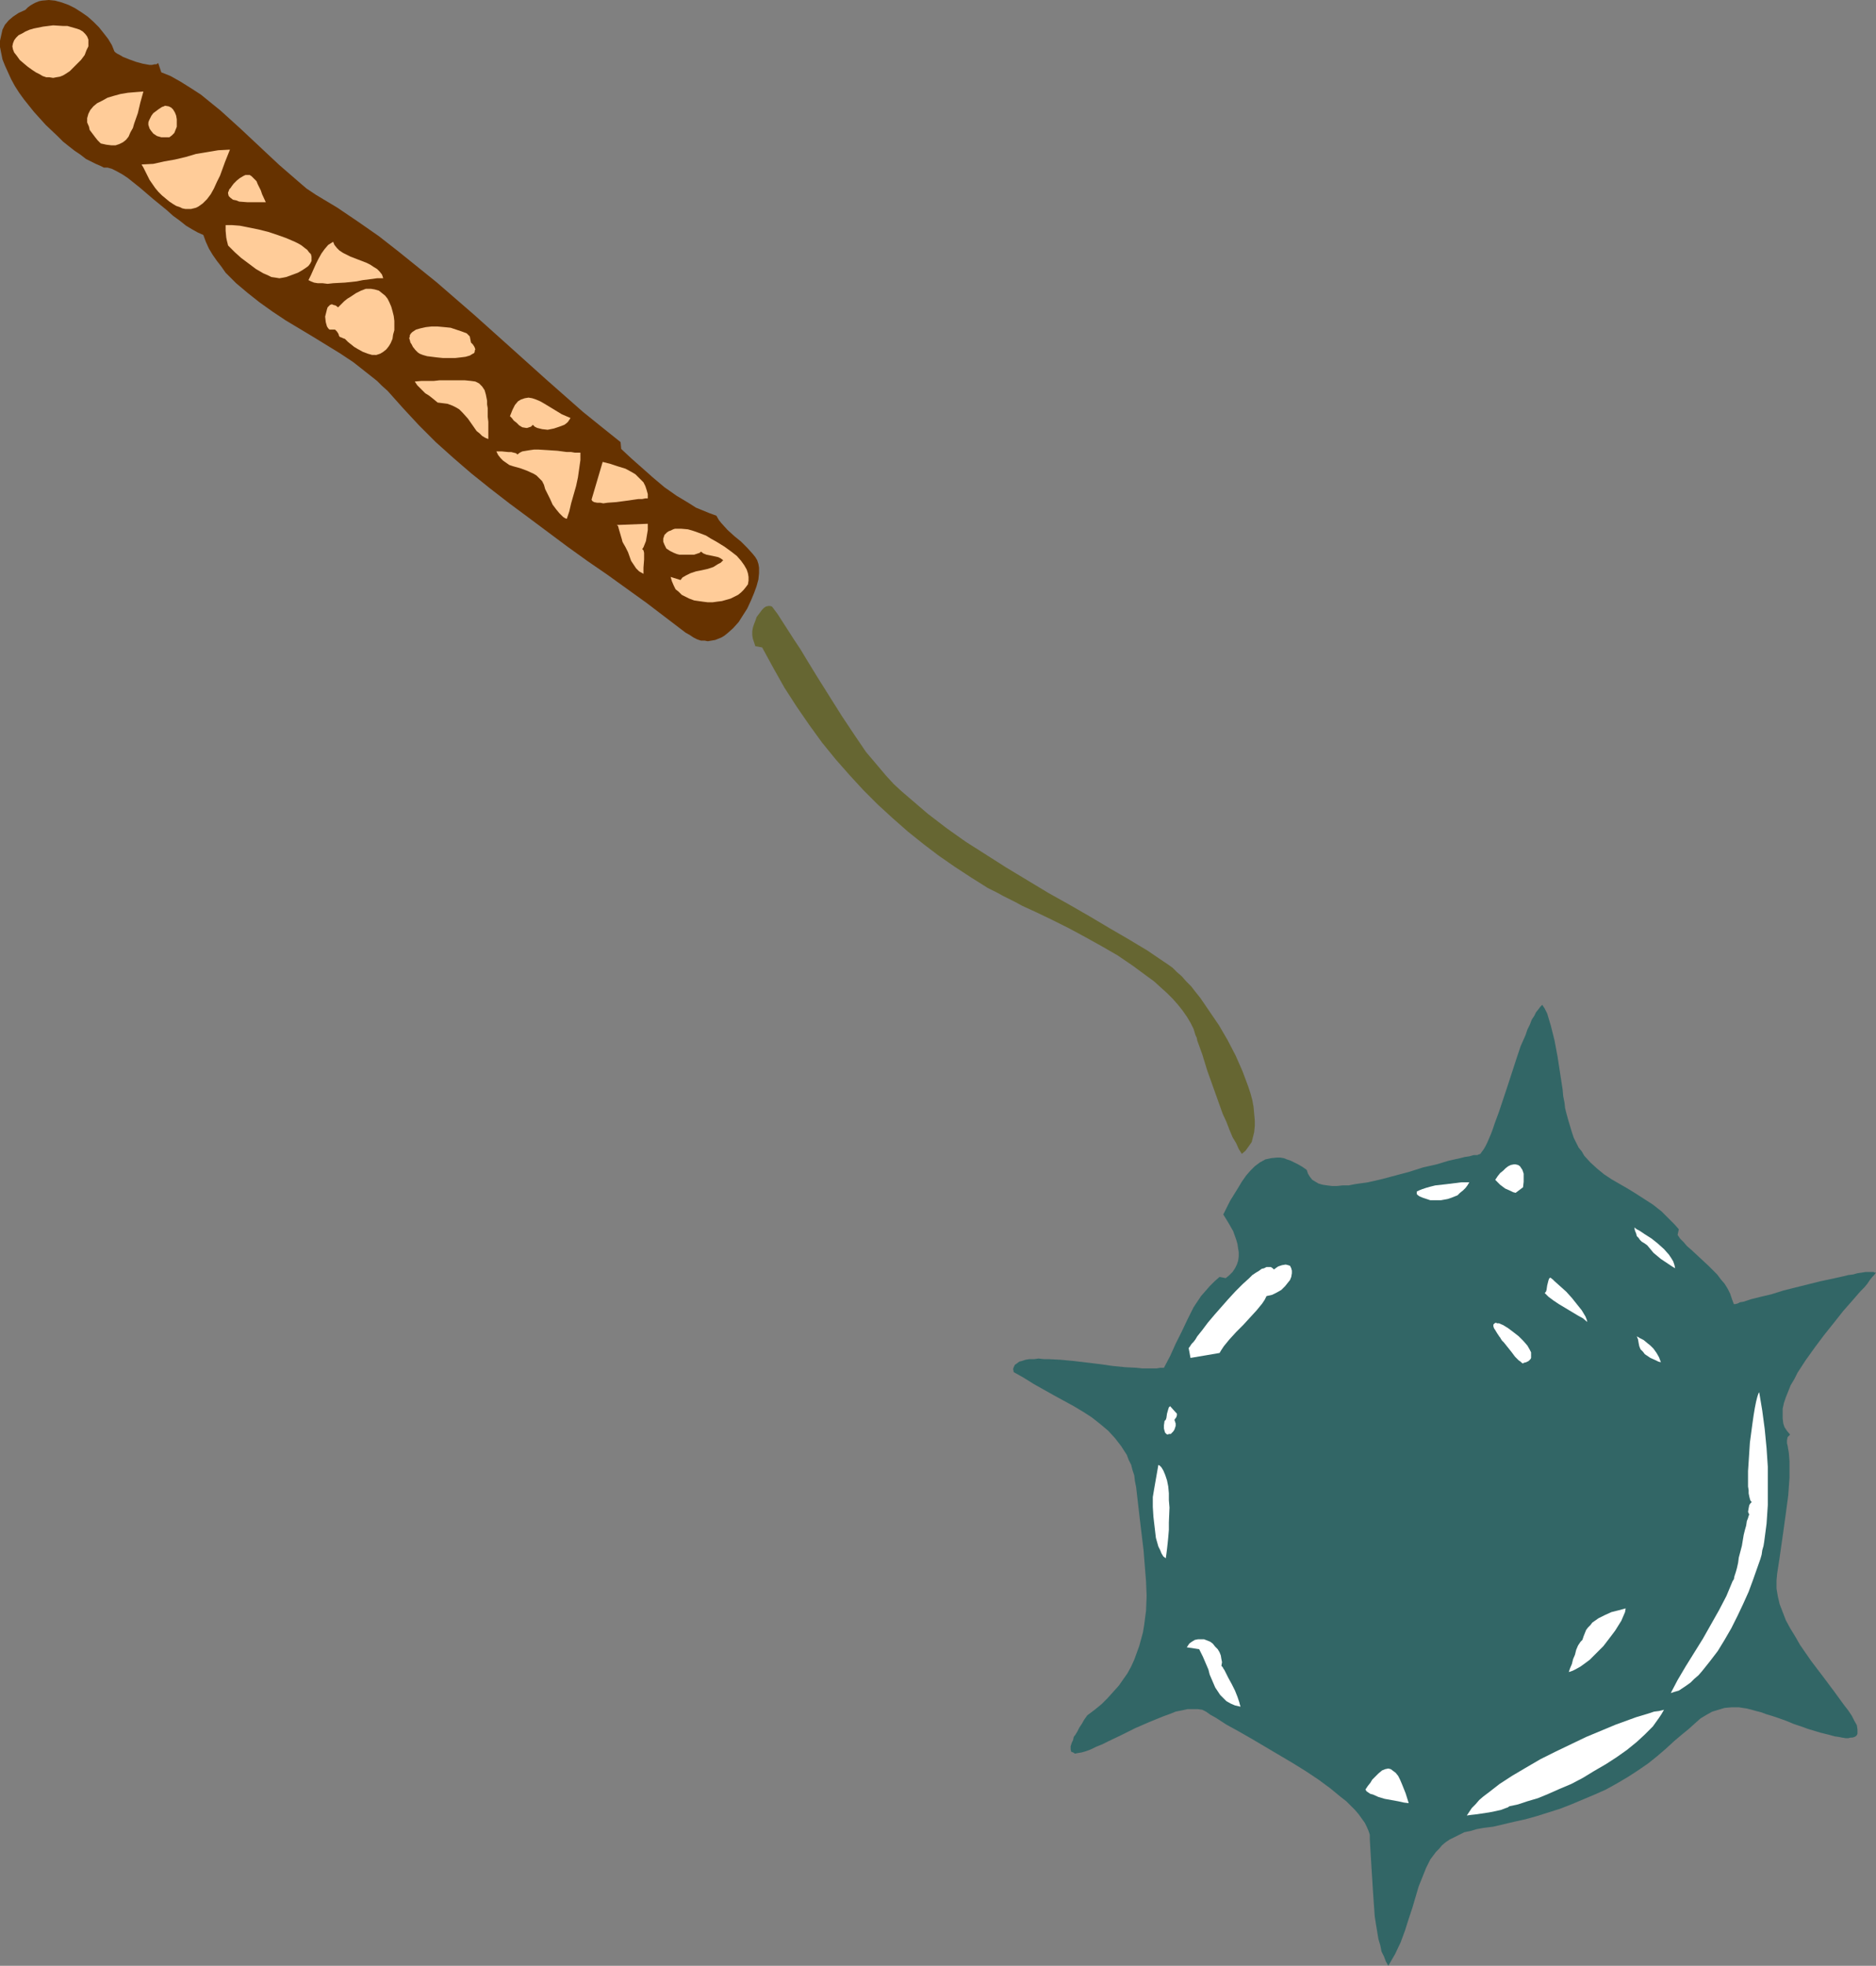 <?xml version="1.0" encoding="UTF-8" standalone="no"?>
<svg
   version="1.0"
   width="129.766mm"
   height="135.928mm"
   id="svg32"
   sodipodi:docname="Weapon 2.wmf"
   xmlns:inkscape="http://www.inkscape.org/namespaces/inkscape"
   xmlns:sodipodi="http://sodipodi.sourceforge.net/DTD/sodipodi-0.dtd"
   xmlns="http://www.w3.org/2000/svg"
   xmlns:svg="http://www.w3.org/2000/svg">
  <rect width="100%" height="100%" fill="#808080" stroke="none"/>
  <sodipodi:namedview
     id="namedview32"
     pagecolor="#ffffff"
     bordercolor="#000000"
     borderopacity="0.25"
     inkscape:showpageshadow="2"
     inkscape:pageopacity="0.0"
     inkscape:pagecheckerboard="0"
     inkscape:deskcolor="#d1d1d1"
     inkscape:document-units="mm" />
  <defs
     id="defs1">
    <pattern
       id="WMFhbasepattern"
       patternUnits="userSpaceOnUse"
       width="6"
       height="6"
       x="0"
       y="0" />
  </defs>
  <path
     style="fill:#326666;fill-opacity:1;fill-rule:evenodd;stroke:none"
     d="m 467.347,377.833 -0.162,-0.646 v -0.808 l 0.162,-0.808 0.323,-0.323 0.323,-0.323 -0.808,-0.97 -0.646,-0.97 -0.323,-0.97 -0.162,-1.293 v -1.293 -1.293 l 0.323,-1.454 0.485,-1.454 0.646,-1.616 0.646,-1.616 0.97,-1.616 0.808,-1.616 2.101,-3.232 2.424,-3.394 2.424,-3.232 2.586,-3.232 2.424,-3.07 2.424,-2.747 0.97,-1.131 1.131,-1.293 0.97,-0.97 0.808,-0.97 0.646,-0.97 0.646,-0.808 0.323,-0.323 0.162,-0.162 0.485,-0.646 h -0.323 l -0.323,-0.162 h -1.293 -0.808 l -0.97,0.162 -1.131,0.162 -1.131,0.323 -1.293,0.162 -1.293,0.323 -2.909,0.646 -3.07,0.646 -3.232,0.808 -6.464,1.616 -3.07,0.97 -2.747,0.646 -1.293,0.323 -1.293,0.323 -0.97,0.323 -0.97,0.323 -0.97,0.162 -0.646,0.323 -0.646,0.162 h -0.323 l -0.485,-1.293 -0.485,-1.454 -0.646,-1.293 -0.808,-1.293 -0.97,-1.131 -0.97,-1.293 -2.262,-2.262 -2.262,-2.101 -2.262,-2.101 -1.131,-0.97 -0.808,-0.97 -0.97,-0.97 -0.646,-0.97 0.323,-1.454 -1.131,-1.293 -1.131,-1.131 -2.262,-2.262 -2.262,-1.778 -2.262,-1.454 -2.262,-1.454 -2.101,-1.293 -4.202,-2.424 -1.939,-1.293 -1.778,-1.454 -1.778,-1.616 -1.616,-1.778 -0.646,-1.131 -0.808,-0.97 -0.646,-1.293 -0.646,-1.293 -0.485,-1.454 -0.485,-1.616 -0.485,-1.616 -0.485,-1.778 -0.323,-1.293 -0.162,-1.454 -0.323,-1.616 -0.162,-1.778 -0.323,-2.101 -0.323,-2.101 -0.646,-4.202 -0.808,-4.363 -0.485,-1.939 -0.485,-1.939 -0.485,-1.616 -0.485,-1.616 -0.646,-1.293 -0.646,-0.97 -0.485,0.485 -0.485,0.646 -0.646,0.808 -0.485,0.97 -0.646,0.97 -0.485,1.293 -0.646,1.293 -0.485,1.454 -1.293,2.909 -1.131,3.394 -2.262,6.949 -1.131,3.394 -1.131,3.394 -1.131,3.07 -0.485,1.454 -0.485,1.293 -0.485,1.131 -0.485,1.131 -0.485,0.97 -0.485,0.808 -0.485,0.646 -0.323,0.485 -0.485,0.162 -0.323,0.162 h -0.97 l -1.131,0.323 -1.131,0.162 -1.293,0.323 -1.454,0.323 -1.454,0.323 -3.232,0.97 -3.555,0.808 -3.555,1.131 -7.272,1.939 -3.555,0.808 -3.394,0.485 -1.616,0.323 h -1.616 l -1.454,0.162 h -1.293 l -1.293,-0.162 -1.131,-0.162 -1.131,-0.323 -0.808,-0.485 -0.808,-0.485 -0.646,-0.808 -0.485,-0.808 -0.323,-0.97 -1.131,-0.808 -1.131,-0.646 -0.97,-0.485 -0.97,-0.485 -0.97,-0.323 -0.808,-0.323 -0.97,-0.162 h -0.808 l -1.616,0.162 -1.454,0.323 -1.454,0.808 -1.293,0.97 -1.131,1.131 -1.131,1.293 -1.131,1.616 -0.97,1.616 -2.101,3.394 -1.778,3.555 1.293,2.101 1.293,2.262 0.808,2.262 0.323,1.131 0.162,1.131 0.162,0.97 v 1.131 l -0.162,1.131 -0.323,0.97 -0.485,0.97 -0.646,0.97 -0.808,0.808 -0.97,0.808 -1.616,-0.323 -1.293,1.131 -1.293,1.293 -1.131,1.293 -1.131,1.293 -0.97,1.454 -0.97,1.454 -1.616,3.232 -1.454,3.07 -1.616,3.232 -1.454,3.232 -1.616,3.07 h -0.97 l -0.97,0.162 h -2.424 -1.293 l -1.454,-0.162 -3.07,-0.162 -3.232,-0.323 -3.394,-0.485 -6.787,-0.808 -3.394,-0.323 -3.07,-0.162 h -1.293 l -1.454,-0.162 -1.131,0.162 h -1.293 l -0.97,0.162 -0.97,0.323 -0.646,0.162 -0.646,0.485 -0.485,0.323 -0.323,0.646 -0.162,0.485 0.162,0.808 2.586,1.454 2.586,1.616 5.171,2.909 5.333,2.909 2.424,1.454 2.262,1.454 2.262,1.778 2.101,1.778 1.778,1.939 1.616,2.101 1.454,2.262 0.485,1.293 0.646,1.293 0.323,1.293 0.485,1.454 0.162,1.454 0.323,1.616 0.97,8.403 0.97,8.08 0.323,4.04 0.323,4.04 0.162,3.879 -0.162,3.879 -0.485,3.717 -0.323,1.939 -0.485,1.778 -0.485,1.778 -0.646,1.778 -0.646,1.778 -0.808,1.778 -0.97,1.778 -1.131,1.616 -1.131,1.616 -1.454,1.616 -1.454,1.616 -1.616,1.616 -1.778,1.454 -1.939,1.454 -0.808,1.131 -0.646,1.131 -0.646,0.97 -0.485,0.97 -0.485,0.808 -0.485,0.646 -0.162,0.808 -0.323,0.646 -0.162,0.485 -0.162,0.485 v 0.808 l 0.162,0.646 0.485,0.162 0.485,0.323 0.808,-0.162 0.97,-0.162 1.131,-0.323 1.293,-0.485 1.293,-0.646 1.616,-0.646 1.616,-0.808 3.394,-1.616 3.555,-1.778 3.717,-1.616 3.555,-1.454 1.778,-0.646 1.616,-0.646 1.616,-0.323 1.454,-0.323 h 1.454 1.293 l 1.131,0.162 0.97,0.485 1.131,0.808 1.454,0.808 2.747,1.778 3.232,1.778 3.394,1.939 3.555,2.101 3.555,2.101 3.555,2.101 3.394,2.101 3.394,2.262 3.07,2.262 2.747,2.262 1.454,1.131 1.131,1.131 1.131,1.131 0.97,1.131 0.808,1.131 0.808,1.131 0.485,0.97 0.485,1.131 0.323,0.97 v 1.131 l 0.323,5.495 0.323,5.171 0.162,2.586 0.162,2.424 0.162,2.262 0.162,2.262 0.323,2.101 0.323,1.939 0.323,1.939 0.485,1.616 0.323,1.616 0.646,1.293 0.485,1.293 0.646,1.131 1.778,-3.07 1.454,-3.071 1.131,-3.071 0.97,-3.07 0.97,-2.909 0.808,-2.747 0.808,-2.747 0.97,-2.424 0.97,-2.424 1.131,-2.262 1.454,-1.939 0.808,-0.808 0.808,-0.97 0.97,-0.808 0.97,-0.646 1.293,-0.646 1.293,-0.646 1.293,-0.646 1.616,-0.323 1.616,-0.485 1.778,-0.323 2.586,-0.323 2.747,-0.646 2.747,-0.646 2.909,-0.646 2.909,-0.808 3.07,-0.97 3.07,-0.97 2.909,-1.131 3.07,-1.293 3.07,-1.293 2.909,-1.293 2.909,-1.616 2.747,-1.616 2.747,-1.778 2.586,-1.778 2.424,-1.939 2.262,-1.939 2.101,-1.939 2.101,-1.778 1.778,-1.454 1.616,-1.454 1.454,-1.293 1.616,-0.97 1.454,-0.808 1.616,-0.485 1.616,-0.485 1.778,-0.162 h 1.939 l 2.101,0.323 1.293,0.323 1.131,0.323 1.293,0.323 1.293,0.485 1.616,0.485 1.454,0.485 2.262,0.808 1.939,0.808 1.939,0.646 1.778,0.646 1.616,0.485 1.616,0.485 1.293,0.323 1.293,0.323 1.131,0.323 1.131,0.162 0.808,0.162 0.97,0.162 h 0.646 l 0.646,-0.162 h 0.485 l 0.485,-0.162 0.323,-0.162 0.323,-0.323 0.162,-0.323 v -0.323 -0.808 l -0.162,-1.131 -0.646,-1.131 -0.646,-1.293 -0.97,-1.454 -1.131,-1.454 -1.293,-1.778 -1.293,-1.778 -1.454,-1.939 -1.454,-1.939 -3.07,-4.04 -2.909,-4.202 -1.293,-2.262 -1.293,-2.101 -1.131,-2.101 -0.808,-2.101 -0.808,-2.101 -0.485,-2.101 -0.323,-1.939 v -2.101 l 0.162,-1.778 0.323,-2.101 0.323,-2.101 0.323,-2.262 0.646,-4.525 0.646,-4.687 0.646,-4.848 0.323,-4.525 v -2.262 -2.101 l -0.162,-2.101 z"
     id="path1" />
  <path
     style="fill:#ffffff;fill-opacity:1;fill-rule:evenodd;stroke:none"
     d="m 461.206,403.043 -0.162,0.97 -0.323,1.131 -0.162,1.131 -0.323,1.131 -0.97,2.747 -0.97,2.747 -1.131,3.071 -1.454,3.232 -1.454,3.07 -1.616,3.232 -1.778,3.07 -1.778,2.909 -2.101,2.747 -1.939,2.424 -0.97,1.131 -1.131,0.97 -0.97,0.97 -1.131,0.808 -0.97,0.646 -0.97,0.646 -1.131,0.323 -0.97,0.323 1.778,-3.394 2.101,-3.555 4.525,-7.272 2.101,-3.717 2.101,-3.717 1.939,-3.717 1.616,-3.879 0.323,-0.485 0.162,-0.808 0.323,-0.97 0.323,-1.131 0.323,-1.454 0.162,-1.293 0.808,-3.071 0.485,-2.909 0.323,-1.293 0.323,-1.131 0.162,-1.131 0.323,-0.808 0.162,-0.646 0.162,-0.162 -0.162,-0.485 -0.162,-0.323 0.162,-0.97 0.162,-0.808 0.323,-0.485 0.323,-0.323 -0.323,-0.323 -0.162,-0.485 -0.162,-0.646 -0.162,-0.808 v -0.808 l -0.162,-0.97 v -1.939 -2.101 l 0.162,-2.424 0.323,-5.01 0.323,-2.424 0.323,-2.424 0.323,-2.262 0.323,-1.939 0.323,-1.616 0.162,-0.646 0.162,-0.646 0.162,-0.485 0.162,-0.485 0.162,-0.162 v -0.162 l 0.808,4.848 0.646,4.848 0.485,5.01 0.323,4.848 v 5.01 5.01 l -0.323,4.848 z"
     id="path2" />
  <path
     style="fill:#ffffff;fill-opacity:1;fill-rule:evenodd;stroke:none"
     d="m 394.627,472.048 -0.485,0.323 -0.485,0.162 -1.293,0.485 -1.454,0.323 -1.616,0.323 -3.232,0.485 -1.454,0.162 -1.131,0.162 0.646,-0.97 0.646,-0.97 0.97,-0.97 0.97,-1.131 1.131,-0.97 1.293,-0.97 1.454,-1.131 1.454,-1.131 3.232,-2.101 3.555,-2.101 3.878,-2.262 3.878,-1.939 4.04,-1.939 4.04,-1.939 3.878,-1.616 3.878,-1.616 3.555,-1.293 1.778,-0.646 1.616,-0.485 1.616,-0.485 1.454,-0.485 1.293,-0.162 1.293,-0.323 -0.646,1.131 -0.646,0.97 -1.616,2.262 -2.101,2.101 -2.101,1.939 -2.586,2.101 -2.747,1.939 -2.747,1.778 -3.07,1.778 -2.909,1.778 -3.07,1.616 -3.07,1.293 -2.909,1.293 -2.747,1.131 -2.747,0.808 -2.424,0.808 z"
     id="path3" />
  <path
     style="fill:#ffffff;fill-opacity:1;fill-rule:evenodd;stroke:none"
     d="m 413.696,428.577 0.323,-0.97 0.323,-0.808 0.323,-0.808 0.485,-0.646 0.646,-0.646 0.485,-0.646 1.616,-1.131 1.616,-0.808 1.778,-0.808 1.939,-0.485 1.778,-0.485 -0.162,0.97 -0.485,1.131 -0.485,1.131 -0.808,1.293 -0.808,1.293 -0.97,1.293 -2.101,2.747 -2.424,2.424 -1.131,1.131 -1.293,0.97 -1.131,0.808 -1.131,0.646 -0.97,0.485 -0.97,0.323 0.323,-0.97 0.485,-1.131 0.323,-1.293 0.485,-1.131 0.323,-1.293 0.485,-1.131 0.646,-0.97 z"
     id="path4" />
  <path
     style="fill:#ffffff;fill-opacity:1;fill-rule:evenodd;stroke:none"
     d="m 368.286,471.24 -1.293,-0.162 -1.454,-0.323 -3.555,-0.646 -1.616,-0.485 -1.454,-0.646 -0.646,-0.162 -0.485,-0.323 -0.485,-0.323 -0.323,-0.485 0.646,-0.97 0.646,-0.808 0.485,-0.808 0.646,-0.646 0.485,-0.485 0.485,-0.485 0.97,-0.808 0.808,-0.323 0.808,-0.162 0.646,0.162 0.646,0.485 0.646,0.485 0.646,0.808 0.485,0.97 0.485,1.131 0.97,2.424 z"
     id="path5" />
  <path
     style="fill:#ffffff;fill-opacity:1;fill-rule:evenodd;stroke:none"
     d="m 313.504,431.001 -3.232,-0.485 0.646,-0.97 0.646,-0.485 0.808,-0.485 0.808,-0.162 h 0.808 0.808 l 0.808,0.323 0.808,0.323 0.646,0.485 0.646,0.808 0.646,0.646 0.485,0.808 0.323,0.808 0.162,0.97 0.162,0.808 -0.162,0.97 0.323,0.323 0.162,0.323 0.323,0.485 0.323,0.646 0.646,1.293 0.97,1.778 0.808,1.616 0.646,1.616 0.485,1.454 0.162,0.646 0.162,0.485 -1.454,-0.323 -1.131,-0.485 -1.131,-0.646 -0.808,-0.808 -0.808,-0.808 -0.646,-0.97 -0.646,-0.97 -0.485,-1.131 -0.97,-2.262 -0.323,-1.293 -0.485,-1.131 -0.97,-2.262 -0.485,-0.97 z"
     id="path6" />
  <path
     style="fill:#ffffff;fill-opacity:1;fill-rule:evenodd;stroke:none"
     d="m 301.707,389.307 1.131,-6.464 0.323,0.162 0.485,0.485 0.485,0.808 0.485,1.131 0.485,1.454 0.323,1.616 0.162,1.778 v 1.778 l 0.162,1.939 -0.162,3.879 v 1.939 l -0.162,1.939 -0.162,1.616 -0.162,1.454 -0.162,1.293 -0.162,1.131 -0.646,-0.485 -0.485,-0.808 -0.323,-0.808 -0.485,-0.97 -0.323,-1.131 -0.323,-1.131 -0.323,-2.747 -0.323,-2.747 -0.162,-2.586 v -1.293 -1.293 l 0.162,-0.97 z"
     id="path7" />
  <path
     style="fill:#ffffff;fill-opacity:1;fill-rule:evenodd;stroke:none"
     d="m 310.756,352.299 0.162,-0.162 0.323,-0.485 0.323,-0.485 0.485,-0.485 0.485,-0.646 0.485,-0.808 1.293,-1.616 1.454,-1.939 1.778,-2.101 3.555,-4.04 1.939,-2.101 1.778,-1.778 1.778,-1.616 0.808,-0.808 0.97,-0.646 0.808,-0.485 0.646,-0.485 0.646,-0.162 0.646,-0.323 h 0.646 0.485 l 0.485,0.323 0.323,0.323 0.646,-0.485 0.485,-0.323 0.97,-0.323 0.97,-0.162 0.646,0.162 0.485,0.162 0.323,0.646 0.162,0.646 v 0.646 l -0.162,0.97 -0.323,0.808 -0.646,0.808 -0.646,0.808 -0.97,0.97 -1.131,0.646 -1.293,0.646 -1.454,0.323 -0.485,0.97 -0.646,0.97 -1.454,1.778 -1.778,1.939 -1.778,1.939 -1.778,1.778 -1.778,1.939 -1.454,1.778 -0.646,0.97 -0.485,0.808 -7.595,1.293 z"
     id="path8" />
  <path
     style="fill:#ffffff;fill-opacity:1;fill-rule:evenodd;stroke:none"
     d="m 304.454,371.368 0.323,-0.323 0.162,-0.485 0.162,-1.131 0.323,-1.131 0.162,-0.485 0.323,-0.323 1.454,1.616 0.323,0.323 v 0.485 l -0.162,0.485 -0.485,0.646 0.162,0.485 0.162,0.485 v 0.646 l -0.162,0.485 -0.162,0.485 -0.323,0.485 -0.323,0.323 -0.323,0.323 h -0.485 l -0.323,0.162 -0.323,-0.162 -0.323,-0.323 -0.162,-0.485 -0.162,-0.646 v -0.808 z"
     id="path9" />
  <path
     style="fill:#ffffff;fill-opacity:1;fill-rule:evenodd;stroke:none"
     d="m 392.041,349.39 -0.646,-0.97 -0.485,-0.808 -0.323,-0.485 -0.162,-0.485 v -0.485 l 0.162,-0.162 0.162,-0.162 0.323,-0.162 0.323,0.162 h 0.485 l 1.131,0.485 1.293,0.808 1.293,0.97 1.454,1.131 1.131,1.131 1.131,1.293 0.646,1.131 0.323,0.646 v 0.485 0.485 0.485 l -0.162,0.323 -0.485,0.485 -0.646,0.323 -0.646,0.162 -0.162,0.162 -0.323,-0.162 -0.323,-0.323 -0.485,-0.323 -0.97,-0.97 -0.97,-1.293 -1.939,-2.424 -0.485,-0.485 -0.323,-0.485 -0.162,-0.323 z"
     id="path10" />
  <path
     style="fill:#ffffff;fill-opacity:1;fill-rule:evenodd;stroke:none"
     d="m 371.195,312.706 -0.485,-0.323 -0.162,-0.162 -0.162,-0.162 v -0.162 -0.485 l 0.646,-0.323 0.808,-0.323 0.97,-0.323 1.131,-0.323 1.293,-0.323 2.909,-0.323 1.293,-0.162 1.293,-0.162 1.293,-0.162 h 0.97 1.131 l -0.485,0.808 -0.485,0.646 -0.646,0.646 -0.808,0.646 -0.646,0.646 -0.808,0.323 -0.808,0.323 -0.97,0.323 -1.778,0.323 h -1.939 -0.808 l -0.97,-0.323 -0.97,-0.323 z"
     id="path11" />
  <path
     style="fill:#ffffff;fill-opacity:1;fill-rule:evenodd;stroke:none"
     d="m 390.91,308.343 0.646,-0.97 0.646,-0.808 0.808,-0.646 0.646,-0.646 0.646,-0.485 0.646,-0.323 0.808,-0.162 h 0.485 l 0.646,0.162 0.485,0.323 0.323,0.485 0.323,0.485 0.323,0.97 v 0.97 1.131 l -0.162,1.454 -1.939,1.454 -0.646,-0.162 -0.646,-0.323 -1.454,-0.646 -1.293,-0.97 z"
     id="path12" />
  <path
     style="fill:#ffffff;fill-opacity:1;fill-rule:evenodd;stroke:none"
     d="m 403.838,337.916 0.323,-0.323 0.162,-0.485 0.162,-1.131 0.323,-1.293 0.162,-0.485 0.323,-0.323 0.646,0.485 0.485,0.485 1.454,1.293 1.616,1.454 1.454,1.616 1.293,1.616 1.293,1.616 0.97,1.616 0.323,0.808 0.162,0.646 -1.131,-0.97 -1.454,-0.808 -1.616,-0.97 -1.616,-0.97 -1.616,-0.97 -1.454,-0.97 -1.293,-0.97 z"
     id="path13" />
  <path
     style="fill:#ffffff;fill-opacity:1;fill-rule:evenodd;stroke:none"
     d="m 428.886,352.622 -0.323,-0.808 -0.162,-0.808 -0.162,-0.97 -0.323,-0.808 0.808,0.485 0.97,0.485 0.97,0.808 0.808,0.646 0.808,0.808 0.808,1.131 0.646,1.131 0.485,1.293 -0.646,-0.162 -0.646,-0.323 -1.454,-0.646 -1.454,-0.97 -0.485,-0.646 z"
     id="path14" />
  <path
     style="fill:#ffffff;fill-opacity:1;fill-rule:evenodd;stroke:none"
     d="m 430.664,325.473 -0.646,-0.485 -0.808,-0.485 -0.485,-0.485 -0.323,-0.485 -0.485,-0.485 -0.162,-0.646 -0.323,-0.808 -0.162,-0.808 0.646,0.485 0.323,0.162 0.323,0.162 1.454,0.97 1.778,1.131 1.616,1.293 1.616,1.454 1.293,1.454 0.646,0.97 0.485,0.808 0.323,0.97 0.162,0.808 -0.808,-0.485 -0.97,-0.646 -1.939,-1.293 -1.939,-1.616 -0.808,-0.97 z"
     id="path15" />
  <path
     style="fill:#666632;fill-opacity:1;fill-rule:evenodd;stroke:none"
     d="m 258.237,232.065 1.293,0.646 1.293,0.646 1.454,0.808 1.616,0.808 1.616,0.808 1.778,0.97 3.878,1.778 4.04,1.939 4.202,2.101 4.202,2.262 4.363,2.424 4.202,2.424 4.04,2.747 3.717,2.747 1.778,1.293 1.778,1.616 1.616,1.454 1.454,1.454 1.293,1.454 1.293,1.616 1.131,1.616 0.97,1.616 0.808,1.616 0.485,1.616 0.323,0.646 0.162,0.808 0.646,1.778 0.646,1.778 0.646,2.101 0.646,2.101 0.808,2.262 1.616,4.525 1.616,4.525 0.97,2.101 0.808,2.101 0.808,1.939 0.97,1.616 0.646,1.454 0.808,1.293 0.97,-0.808 0.808,-1.131 0.808,-1.131 0.323,-1.293 0.323,-1.293 0.162,-1.616 v -1.454 l -0.162,-1.778 -0.162,-1.778 -0.323,-1.778 -0.485,-1.778 -0.646,-1.939 -1.454,-3.879 -1.778,-4.04 -2.101,-4.04 -2.262,-3.879 -2.424,-3.555 -2.424,-3.555 -1.293,-1.616 -1.131,-1.454 -1.293,-1.293 -1.131,-1.293 -1.293,-1.131 -1.131,-1.131 -1.131,-0.808 -0.97,-0.646 -4.525,-3.071 -4.848,-2.909 -5.01,-2.909 -5.171,-3.071 -5.333,-3.071 -5.494,-3.07 -10.989,-6.626 -5.333,-3.394 -5.333,-3.394 -5.01,-3.555 -4.848,-3.717 -4.525,-3.879 -2.262,-1.939 -2.101,-1.939 -1.939,-2.101 -1.778,-2.101 -1.778,-2.101 -1.778,-2.101 -3.07,-4.525 -3.232,-4.848 -6.302,-10.02 -3.07,-5.01 -1.454,-2.424 -1.616,-2.424 -2.909,-4.525 -1.454,-2.262 -1.454,-1.939 -0.485,-0.162 h -0.485 l -0.646,0.162 -0.485,0.323 -0.485,0.485 -0.485,0.646 -0.485,0.646 -0.485,0.646 -0.323,0.97 -0.323,0.808 -0.323,0.97 -0.162,0.97 v 0.97 l 0.162,0.97 0.323,0.97 0.323,0.97 1.778,0.323 2.909,5.333 2.909,5.171 3.232,5.01 3.232,4.687 3.394,4.687 3.555,4.363 3.555,4.04 3.717,4.04 3.717,3.717 3.878,3.555 4.04,3.555 4.04,3.232 4.04,3.071 4.202,2.909 4.202,2.747 z"
     id="path16" />
  <path
     style="fill:#663200;fill-opacity:1;fill-rule:evenodd;stroke:none"
     d="M 29.896,13.413 29.25,11.797 28.28,10.181 27.149,8.727 25.856,7.111 24.402,5.656 22.947,4.363 21.331,3.232 19.554,2.101 17.938,1.293 16.16,0.646 14.382,0.162 12.766,0 10.989,0.162 10.181,0.323 9.373,0.646 8.726,0.97 7.918,1.454 7.272,1.939 6.626,2.586 4.848,3.394 3.394,4.363 2.262,5.333 1.293,6.464 0.646,7.757 0.323,9.211 0,10.666 v 1.616 l 0.323,1.616 0.323,1.616 0.646,1.616 0.808,1.778 0.808,1.778 0.97,1.778 1.131,1.778 1.293,1.778 2.586,3.232 3.07,3.394 3.07,2.909 1.454,1.454 1.616,1.293 1.454,1.131 1.454,0.97 1.454,1.131 1.293,0.646 1.293,0.646 1.131,0.485 0.97,0.485 h 0.97 l 1.131,0.323 1.293,0.646 1.454,0.808 1.454,0.97 1.616,1.293 1.616,1.293 3.394,2.909 1.778,1.454 1.778,1.454 1.616,1.454 1.778,1.293 1.616,1.293 1.616,0.97 1.454,0.808 1.454,0.646 0.646,1.778 0.808,1.778 0.97,1.616 1.131,1.616 1.131,1.454 1.131,1.616 1.454,1.454 1.293,1.293 3.07,2.586 3.07,2.424 3.394,2.424 3.394,2.262 7.272,4.363 7.11,4.363 3.394,2.262 3.07,2.424 3.07,2.424 1.293,1.293 1.454,1.293 4.04,4.525 4.202,4.525 4.363,4.363 4.686,4.202 4.686,4.04 4.848,3.879 5.01,3.879 5.01,3.717 10.181,7.595 5.171,3.717 5.171,3.555 10.342,7.434 10.181,7.757 1.131,0.646 0.97,0.646 0.97,0.485 0.97,0.323 h 0.97 l 0.808,0.162 0.97,-0.162 0.97,-0.162 0.808,-0.323 0.808,-0.323 0.808,-0.485 0.808,-0.646 1.454,-1.293 1.454,-1.616 1.131,-1.778 1.131,-1.778 0.97,-2.101 0.808,-1.939 0.646,-1.778 0.485,-1.778 0.162,-1.616 v -1.454 l -0.162,-0.97 -0.323,-0.97 -0.485,-0.808 -0.646,-0.808 -1.454,-1.616 -1.616,-1.616 -1.778,-1.454 -1.778,-1.616 -1.616,-1.778 -0.646,-0.808 -0.646,-1.131 -1.778,-0.646 -3.555,-1.454 -1.778,-1.131 -3.232,-1.939 -3.232,-2.262 -3.07,-2.586 -2.909,-2.586 -2.747,-2.424 -2.586,-2.424 -0.162,-1.778 -4.848,-3.879 -5.01,-4.04 -9.534,-8.403 -9.534,-8.565 -9.373,-8.403 -9.696,-8.403 -5.01,-4.04 -5.01,-4.04 L 99.061,61.733 93.728,58.016 88.234,54.299 82.578,50.906 80.154,49.29 77.891,47.35 75.467,45.249 73.043,43.149 70.619,40.886 l -2.586,-2.424 -2.586,-2.424 -2.586,-2.424 -5.171,-4.687 -2.586,-2.101 -2.586,-2.101 -2.747,-1.778 -2.586,-1.616 -2.586,-1.454 -2.424,-0.97 -0.808,-2.424 -0.485,0.323 h -0.485 l -0.646,0.162 h -0.646 l -1.778,-0.323 -1.778,-0.485 -1.778,-0.646 -1.616,-0.646 -0.808,-0.485 -0.646,-0.323 -0.485,-0.323 z"
     id="path17" />
  <path
     style="fill:#ffcc99;fill-opacity:1;fill-rule:evenodd;stroke:none"
     d="m 179.376,144.96 h -0.97 -0.808 l -0.646,-0.162 -0.808,-0.323 -0.97,-0.485 -0.97,-0.646 -0.485,-0.97 -0.323,-0.808 v -0.808 l 0.323,-0.97 0.646,-0.646 0.485,-0.323 0.485,-0.162 0.646,-0.323 0.485,-0.162 h 0.808 0.808 l 1.778,0.162 1.131,0.323 0.97,0.323 1.293,0.485 1.293,0.485 1.293,0.808 1.454,0.808 2.101,1.293 1.778,1.293 1.454,1.131 1.131,1.293 0.808,1.131 0.646,1.131 0.323,0.97 0.162,0.97 v 0.97 l -0.162,0.97 -0.485,0.646 -0.646,0.808 -0.646,0.646 -0.808,0.646 -0.97,0.485 -0.97,0.485 -1.131,0.323 -1.131,0.323 -1.293,0.162 -1.131,0.162 h -1.293 l -1.293,-0.162 -1.131,-0.162 -1.131,-0.162 -1.293,-0.485 -0.97,-0.485 -0.97,-0.485 -0.808,-0.808 -0.808,-0.646 -0.485,-0.97 -0.485,-1.131 -0.323,-1.131 2.586,0.808 0.485,-0.646 0.808,-0.485 1.293,-0.646 1.454,-0.485 1.616,-0.323 1.454,-0.323 1.454,-0.485 1.293,-0.808 0.646,-0.323 0.646,-0.646 -0.646,-0.485 -0.646,-0.323 -1.454,-0.323 -1.616,-0.323 -0.808,-0.323 -0.646,-0.485 -0.323,0.323 -0.485,0.162 -0.97,0.323 h -0.97 z"
     id="path18" />
  <path
     style="fill:#ffcc99;fill-opacity:1;fill-rule:evenodd;stroke:none"
     d="m 154.651,130.577 2.909,-9.858 1.939,0.485 1.939,0.646 2.101,0.646 1.778,0.97 0.808,0.485 0.808,0.808 0.646,0.646 0.646,0.646 0.485,0.97 0.323,0.97 0.323,1.131 v 1.131 h -0.646 l -0.808,0.162 h -0.97 l -1.131,0.162 -2.262,0.323 -2.424,0.323 -2.262,0.162 -1.131,0.162 -0.808,-0.162 h -0.808 l -0.808,-0.162 -0.485,-0.323 z"
     id="path19" />
  <path
     style="fill:#ffcc99;fill-opacity:1;fill-rule:evenodd;stroke:none"
     d="m 162.893,141.889 -0.162,-0.323 -0.162,-0.646 -0.808,-2.747 -0.162,-0.646 -0.323,-0.323 8.08,-0.323 v 0.646 0.97 l -0.323,1.939 -0.162,0.97 -0.323,0.808 -0.323,0.808 -0.323,0.485 0.323,0.323 0.162,0.646 v 0.97 0.808 l -0.162,2.101 v 0.808 0.808 l -1.131,-0.646 -0.808,-0.808 -0.646,-0.97 -0.646,-0.97 -0.808,-2.262 -0.646,-1.293 z"
     id="path20" />
  <path
     style="fill:#ffcc99;fill-opacity:1;fill-rule:evenodd;stroke:none"
     d="m 142.208,126.698 -0.485,-0.97 -0.808,-0.808 -0.646,-0.646 -0.808,-0.485 -1.778,-0.808 -1.778,-0.646 -1.778,-0.485 -0.97,-0.323 -1.616,-1.131 -0.646,-0.646 -0.646,-0.808 -0.485,-0.97 h 1.454 l 1.616,0.162 h 0.808 l 0.646,0.162 0.646,0.162 0.323,0.323 0.646,-0.485 0.646,-0.323 0.97,-0.162 0.97,-0.162 1.131,-0.162 h 1.131 l 2.586,0.162 2.424,0.162 2.424,0.323 h 1.131 l 0.97,0.162 h 0.808 0.646 v 1.939 l -0.323,2.262 -0.323,2.262 -0.485,2.262 -1.293,4.525 -0.485,2.101 -0.646,1.939 -0.485,-0.162 -0.485,-0.323 -0.97,-0.97 -0.808,-0.97 -0.97,-1.293 -0.646,-1.454 -0.646,-1.293 -0.646,-1.293 z"
     id="path21" />
  <path
     style="fill:#ffcc99;fill-opacity:1;fill-rule:evenodd;stroke:none"
     d="m 133.32,108.76 0.323,-0.808 0.323,-0.808 0.323,-0.646 0.323,-0.646 0.808,-0.97 0.808,-0.485 0.97,-0.323 0.97,-0.162 0.97,0.162 0.97,0.323 1.131,0.485 1.131,0.646 4.525,2.747 1.131,0.485 1.131,0.485 -0.323,0.485 -0.323,0.485 -0.323,0.323 -0.646,0.485 -1.293,0.485 -1.454,0.485 -1.616,0.323 -1.454,-0.162 -0.646,-0.162 -0.646,-0.162 -0.646,-0.323 -0.485,-0.485 -0.485,0.485 -0.485,0.162 -0.485,0.162 h -0.323 l -0.97,-0.162 -0.808,-0.485 -0.646,-0.646 -0.808,-0.646 -0.485,-0.646 z"
     id="path22" />
  <path
     style="fill:#ffcc99;fill-opacity:1;fill-rule:evenodd;stroke:none"
     d="m 114.413,105.205 -0.97,-0.808 -0.808,-0.646 -0.646,-0.485 -0.808,-0.485 -0.646,-0.646 -0.646,-0.646 -0.808,-0.808 -0.646,-0.97 1.778,-0.162 h 1.778 1.454 l 1.454,-0.162 h 1.293 1.293 4.04 l 1.616,0.162 1.131,0.162 0.97,0.485 0.808,0.808 0.646,0.97 0.323,1.131 0.162,0.808 0.162,0.808 v 0.97 l 0.162,0.97 v 1.131 1.131 l 0.162,1.293 v 1.454 1.454 1.616 l -0.808,-0.323 -0.808,-0.485 -0.646,-0.646 -0.808,-0.646 -1.131,-1.616 -1.131,-1.616 -1.454,-1.616 -0.808,-0.808 -0.808,-0.485 -0.97,-0.485 -1.293,-0.485 -1.293,-0.162 z"
     id="path23" />
  <path
     style="fill:#ffcc99;fill-opacity:1;fill-rule:evenodd;stroke:none"
     d="m 109.241,92.115 -0.646,-0.646 -0.646,-0.808 -0.323,-0.646 -0.323,-0.485 -0.162,-0.646 -0.162,-0.485 0.162,-0.485 v -0.323 l 0.323,-0.485 0.323,-0.323 0.97,-0.646 1.131,-0.323 1.454,-0.323 1.454,-0.162 h 1.616 l 1.778,0.162 1.616,0.162 1.454,0.485 1.454,0.485 1.293,0.485 0.808,0.808 0.323,1.616 0.485,0.485 0.323,0.485 0.162,0.323 0.162,0.485 -0.162,0.323 v 0.323 l -0.162,0.323 -0.323,0.162 -0.808,0.485 -1.131,0.323 -1.293,0.162 -1.454,0.162 h -3.07 l -1.616,-0.162 -1.293,-0.162 -1.293,-0.162 -1.131,-0.323 -0.808,-0.323 z"
     id="path24" />
  <path
     style="fill:#ffcc99;fill-opacity:1;fill-rule:evenodd;stroke:none"
     d="m 90.173,88.56 -0.485,-0.162 -0.323,-0.162 -0.485,-0.162 -0.162,-0.162 -0.162,-0.323 v -0.162 l -0.162,-0.323 -0.323,-0.485 -0.485,-0.485 h -1.454 l -0.323,-0.323 -0.323,-0.485 -0.323,-1.131 -0.162,-1.454 0.323,-1.293 0.162,-0.646 0.162,-0.485 0.323,-0.323 0.323,-0.323 0.485,-0.162 0.323,0.162 0.646,0.162 0.646,0.485 0.808,-0.808 0.808,-0.808 0.808,-0.646 0.808,-0.485 1.454,-0.97 1.293,-0.646 1.293,-0.485 h 1.293 l 0.97,0.162 1.131,0.323 0.808,0.646 0.808,0.646 0.646,0.808 0.485,0.97 0.485,1.131 0.323,1.131 0.323,1.293 0.162,1.293 v 1.131 1.293 l -0.323,1.131 -0.162,1.131 -0.485,1.131 -0.485,0.808 -0.646,0.808 -0.808,0.646 -0.808,0.485 -0.97,0.323 H 97.283 l -1.131,-0.323 -1.293,-0.485 -1.454,-0.808 -0.808,-0.485 -0.808,-0.646 -0.808,-0.646 z"
     id="path25" />
  <path
     style="fill:#ffcc99;fill-opacity:1;fill-rule:evenodd;stroke:none"
     d="m 80.638,73.207 0.646,-1.293 1.293,-2.909 0.646,-1.293 0.808,-1.454 0.808,-1.131 0.97,-1.131 1.293,-0.808 0.323,0.808 0.646,0.808 0.646,0.646 0.97,0.646 1.939,0.97 4.202,1.616 0.97,0.485 0.97,0.646 0.808,0.485 0.646,0.646 0.646,0.808 0.323,0.97 h -0.646 -0.97 l -1.131,0.162 -1.293,0.162 -1.293,0.162 -1.616,0.323 -3.07,0.323 -3.07,0.162 -1.454,0.162 -1.293,-0.162 h -1.293 l -0.97,-0.162 -0.808,-0.323 z"
     id="path26" />
  <path
     style="fill:#ffcc99;fill-opacity:1;fill-rule:evenodd;stroke:none"
     d="m 59.954,64.48 -0.323,-0.323 -0.162,-0.646 -0.162,-0.646 -0.162,-0.808 -0.162,-1.778 v -0.808 -0.646 h 0.808 0.808 l 2.101,0.162 2.424,0.485 2.424,0.485 2.586,0.646 2.424,0.808 2.262,0.808 2.262,0.97 0.97,0.485 0.808,0.485 0.808,0.646 0.646,0.485 0.485,0.646 0.485,0.485 0.162,0.646 v 0.646 0.485 l -0.323,0.646 -0.485,0.646 -0.646,0.485 -0.97,0.646 -1.131,0.646 -1.293,0.485 -1.778,0.646 -0.808,0.162 -0.97,0.162 -0.97,-0.162 -1.131,-0.162 -0.97,-0.485 -1.131,-0.485 -1.939,-1.131 -1.939,-1.454 -1.939,-1.454 -1.616,-1.454 -0.808,-0.808 z"
     id="path27" />
  <path
     style="fill:#ffcc99;fill-opacity:1;fill-rule:evenodd;stroke:none"
     d="m 42.339,51.067 -0.97,-0.97 -0.808,-0.97 -1.454,-2.101 -1.131,-2.262 -0.485,-0.97 -0.485,-0.808 3.07,-0.162 2.909,-0.646 2.747,-0.485 2.747,-0.646 2.747,-0.808 2.909,-0.485 2.909,-0.485 3.07,-0.162 -0.646,1.616 -0.646,1.616 -1.293,3.555 -0.808,1.616 -0.808,1.778 -0.808,1.454 -0.97,1.293 -1.131,1.131 -1.131,0.808 -0.646,0.323 -0.646,0.162 -0.646,0.162 h -0.646 -0.808 l -0.808,-0.162 -0.646,-0.323 -0.97,-0.323 -0.808,-0.485 -0.97,-0.646 -0.97,-0.808 z"
     id="path28" />
  <path
     style="fill:#ffcc99;fill-opacity:1;fill-rule:evenodd;stroke:none"
     d="m 61.085,47.997 0.808,-0.808 0.808,-0.646 0.808,-0.485 0.646,-0.323 h 0.485 0.646 l 0.485,0.323 0.323,0.323 0.485,0.485 0.485,0.485 0.323,0.808 0.323,0.646 0.485,0.97 0.323,0.97 0.97,2.101 h -0.485 -0.646 -3.717 l -2.101,-0.162 -0.808,-0.323 -0.808,-0.162 -0.646,-0.485 -0.485,-0.485 -0.162,-0.646 v -0.323 l 0.162,-0.323 0.162,-0.485 0.323,-0.323 0.323,-0.485 z"
     id="path29" />
  <path
     style="fill:#ffcc99;fill-opacity:1;fill-rule:evenodd;stroke:none"
     d="m 40.077,29.574 0.646,-0.485 0.646,-0.485 0.485,-0.323 0.485,-0.323 0.485,-0.162 0.323,-0.162 0.97,0.162 0.646,0.323 0.485,0.485 0.485,0.808 0.323,0.808 0.162,0.97 v 0.97 0.97 l -0.323,0.808 -0.323,0.808 -0.646,0.646 -0.646,0.485 h -0.808 -1.293 l -1.131,-0.323 -0.97,-0.646 -0.646,-0.808 -0.323,-0.485 -0.162,-0.485 -0.162,-0.485 v -0.646 l 0.162,-0.485 0.323,-0.646 0.323,-0.646 z"
     id="path30" />
  <path
     style="fill:#ffcc99;fill-opacity:1;fill-rule:evenodd;stroke:none"
     d="m 26.341,37.492 -0.808,-0.808 -0.646,-0.808 -0.485,-0.646 -0.97,-1.293 -0.162,-0.808 -0.485,-1.131 v -1.131 l 0.323,-1.131 0.485,-0.97 0.808,-0.97 0.97,-0.808 1.293,-0.646 1.454,-0.808 1.616,-0.485 1.778,-0.485 1.939,-0.323 1.939,-0.162 2.101,-0.162 -0.808,2.909 -0.646,2.747 -0.97,2.747 -0.323,1.131 -0.646,1.131 -0.485,1.131 -0.646,0.808 -0.808,0.646 -0.97,0.485 -0.97,0.323 h -1.131 l -1.293,-0.162 z"
     id="path31" />
  <path
     style="fill:#ffcc99;fill-opacity:1;fill-rule:evenodd;stroke:none"
     d="M 5.171,15.676 4.363,14.544 3.717,13.736 3.394,12.928 3.232,12.12 3.394,11.312 3.717,10.504 4.202,9.858 4.848,9.211 5.818,8.727 6.626,8.242 7.757,7.757 8.888,7.434 11.312,6.949 13.898,6.626 16.483,6.787 h 1.131 l 1.131,0.323 1.131,0.323 0.97,0.323 0.808,0.485 0.646,0.646 0.485,0.646 0.323,0.808 v 0.808 0.97 l -0.485,0.97 -0.485,1.293 -0.97,1.293 -1.293,1.293 -0.808,0.808 -0.808,0.808 -0.97,0.646 -0.808,0.485 -0.808,0.323 -0.97,0.162 -0.808,0.162 -0.97,-0.162 h -0.808 l -0.97,-0.323 -0.808,-0.485 L 9.373,18.908 8.403,18.261 7.272,17.453 6.302,16.645 Z"
     id="path32" />
</svg>
